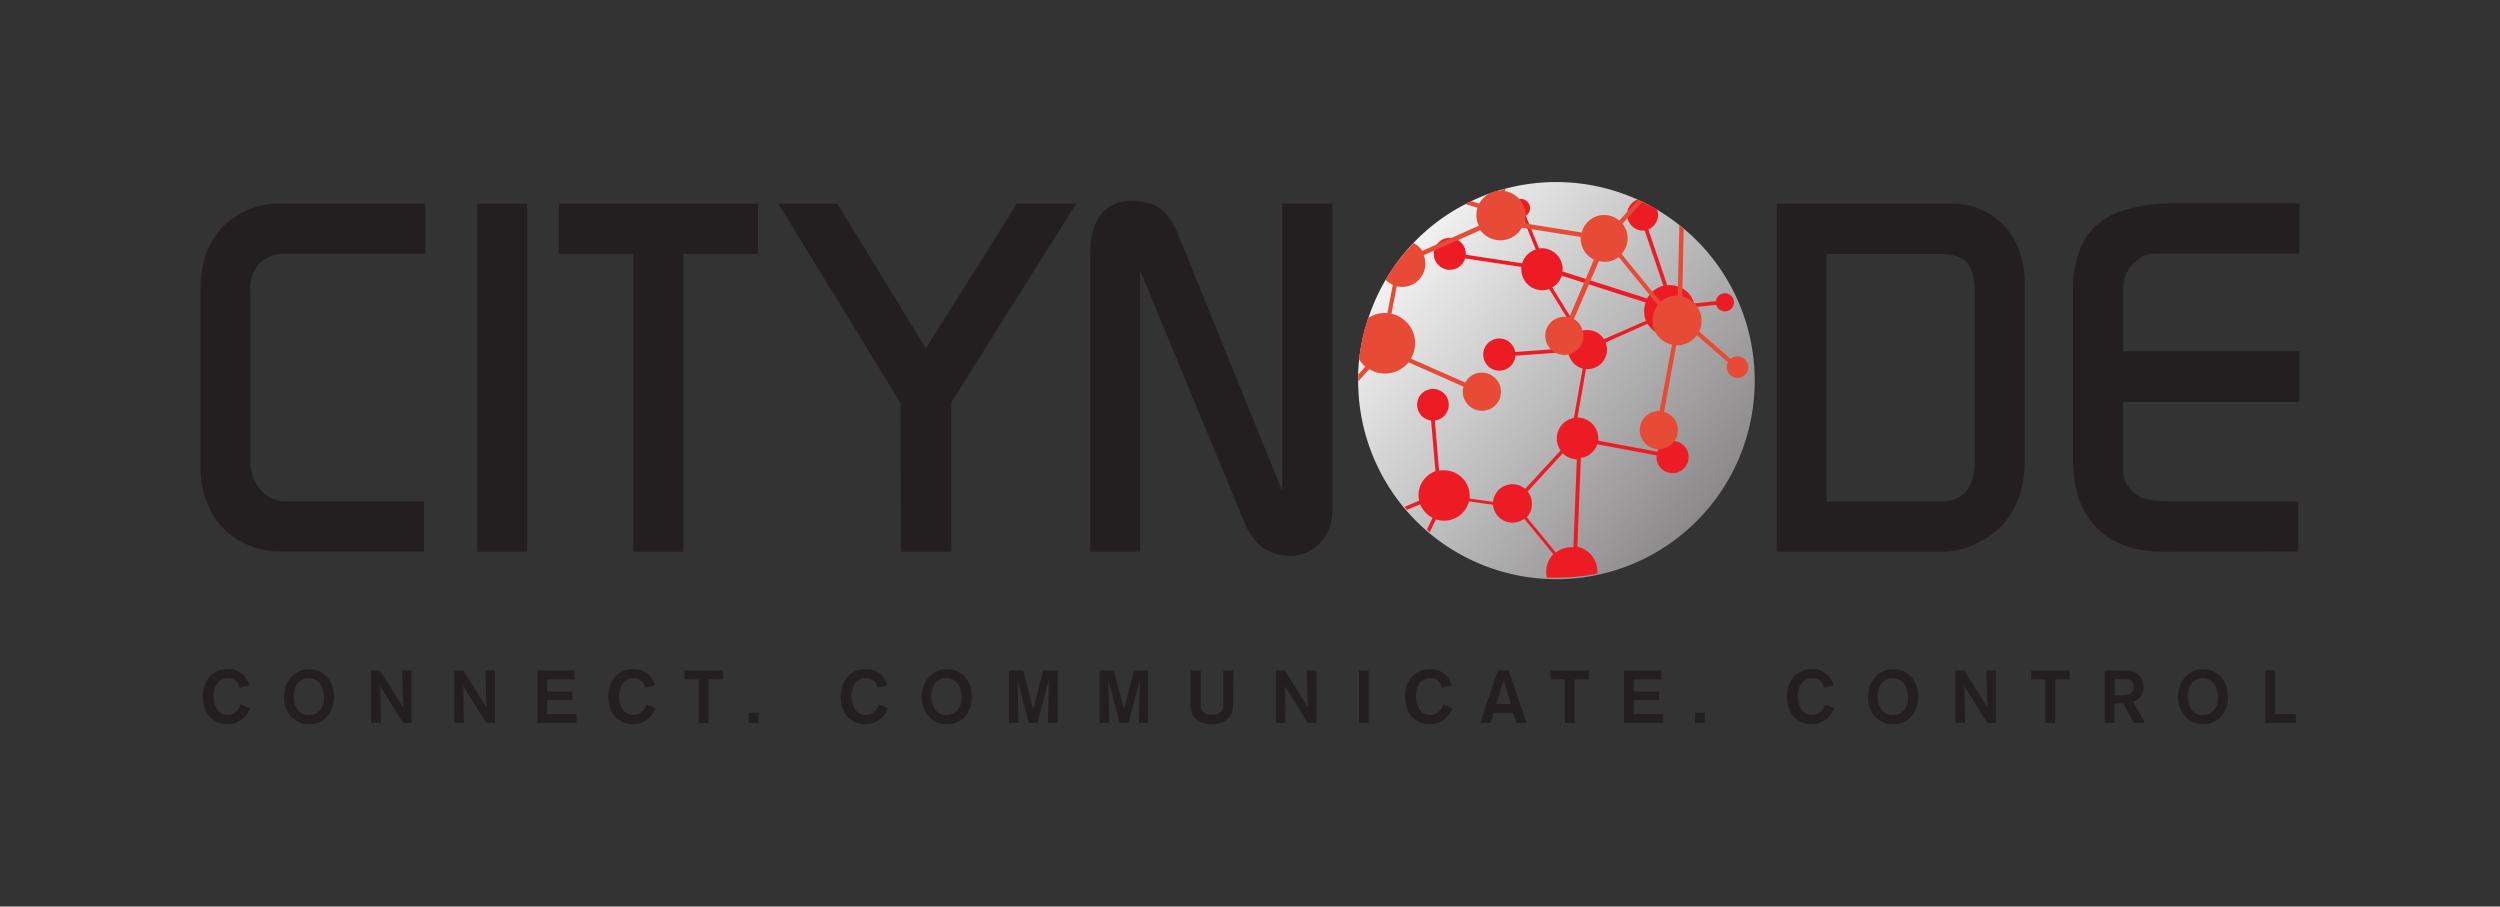<?xml version="1.0" encoding="UTF-8"?> <svg xmlns="http://www.w3.org/2000/svg" xmlns:xlink="http://www.w3.org/1999/xlink" id="Layer_1" data-name="Layer 1" viewBox="0 0 498.77 180.86"><rect x="0" y="0" width="498.77" height="180.86" fill="#333333" stroke="none"/><defs><style>.cls-1{fill:#231f20;}.cls-2{fill:url(#linear-gradient);}.cls-3{fill:#ed1c24;}.cls-4{fill:#e74a35;}</style><linearGradient id="linear-gradient" x1="403.33" y1="150.4" x2="272.12" y2="45.1" gradientUnits="userSpaceOnUse"><stop offset="0" stop-color="#231f20"></stop><stop offset="1" stop-color="#fff"></stop></linearGradient></defs><path class="cls-1" d="M49.87,141.31a4.73,4.73,0,0,1-4.52,3.18c-2.47,0-4.89-1.69-4.89-5.6,0-2.32,1.32-5.39,5-5.39a4.14,4.14,0,0,1,4.25,3.23l-1.94.5a2.18,2.18,0,0,0-2.23-1.94c-1.71,0-2.92,1.31-2.92,3.63,0,1.42.58,3.72,2.9,3.72A2.73,2.73,0,0,0,48,140.53Z"></path><path class="cls-1" d="M61.65,133.5c3.19,0,5,2.61,5,5.44,0,2.37-1.28,5.55-5,5.55-3.09,0-5-2.55-5-5.48s2-5.51,5-5.51m0,9.17c1.56,0,3-1.2,3-3.57,0-1.87-1-3.81-3.05-3.81-1.71,0-3,1.35-3,3.65,0,1.63.79,3.73,3,3.73"></path><path class="cls-1" d="M80.42,144.22l-4.58-7.33S76,144,76,144.22H74.05V133.77h1.77l4.63,7.37s-.22-7.13-.23-7.37h1.92v10.45Z"></path><path class="cls-1" d="M97,144.22l-4.57-7.33s.12,7.14.12,7.33H90.66V133.77h1.77l4.63,7.37s-.22-7.13-.23-7.37h1.92v10.45Z"></path><polygon class="cls-1" points="107.22 144.22 107.22 133.77 114.65 133.77 114.65 135.52 109.14 135.52 109.14 137.97 114.19 137.97 114.19 139.66 109.14 139.66 109.14 142.46 115.02 142.46 115.02 144.22 107.22 144.22"></polygon><path class="cls-1" d="M130.77,141.31a4.73,4.73,0,0,1-4.52,3.18c-2.47,0-4.88-1.69-4.88-5.6,0-2.32,1.32-5.39,5-5.39a4.15,4.15,0,0,1,4.25,3.23l-1.94.5a2.18,2.18,0,0,0-2.23-1.94c-1.71,0-2.92,1.31-2.92,3.63,0,1.42.57,3.72,2.9,3.72a2.71,2.71,0,0,0,2.53-2.11Z"></path><polygon class="cls-1" points="141.34 135.53 141.34 144.23 139.39 144.23 139.39 135.53 136.54 135.53 136.54 133.77 144.23 133.77 144.23 135.53 141.34 135.53"></polygon><rect class="cls-1" x="149.38" y="142.2" width="1.96" height="2.03"></rect><path class="cls-1" d="M177.14,141.31a4.73,4.73,0,0,1-4.52,3.18c-2.47,0-4.88-1.69-4.88-5.6,0-2.32,1.31-5.39,5-5.39a4.15,4.15,0,0,1,4.25,3.23l-1.94.5a2.19,2.19,0,0,0-2.24-1.94c-1.7,0-2.91,1.31-2.91,3.63,0,1.42.57,3.72,2.9,3.72a2.71,2.71,0,0,0,2.53-2.11Z"></path><path class="cls-1" d="M188.92,133.5c3.19,0,5,2.61,5,5.44,0,2.37-1.29,5.55-5.05,5.55-3.08,0-5-2.55-5-5.48s2-5.51,5-5.51m0,9.17c1.55,0,3-1.2,3-3.57,0-1.87-1-3.81-3.05-3.81-1.72,0-3,1.35-3,3.65,0,1.63.78,3.73,3,3.73"></path><path class="cls-1" d="M209.06,144.22c0-.25.19-8.59.19-8.59L207,144.22h-1.76L203,135.63s.19,8.25.19,8.59h-1.91V133.77h2.85l2,7.76,2-7.76H211v10.45Z"></path><path class="cls-1" d="M227.21,144.22c0-.25.19-8.59.19-8.59l-2.26,8.59h-1.77l-2.26-8.59s.19,8.25.19,8.59h-1.91V133.77h2.85l2,7.76,2-7.76h2.83v10.45Z"></path><path class="cls-1" d="M246,140.24a5.82,5.82,0,0,1-.18,1.85c-.34,1-1.54,2.4-4.1,2.4-1.68,0-3.44-.65-4-2.37a7.24,7.24,0,0,1-.16-2.13v-6.22h2v6.43a3.4,3.4,0,0,0,.1,1.15c.2.62.76,1.24,2.15,1.24.25,0,1.69,0,2.12-1.18a3.68,3.68,0,0,0,.13-1.32v-6.32h2Z"></path><path class="cls-1" d="M260.92,144.22l-4.57-7.33s.11,7.14.11,7.33h-1.91V133.77h1.77l4.63,7.37s-.22-7.13-.24-7.37h1.93v10.45Z"></path><rect class="cls-1" x="271.13" y="133.77" width="1.92" height="10.46"></rect><path class="cls-1" d="M289.73,141.31a4.73,4.73,0,0,1-4.52,3.18c-2.47,0-4.88-1.69-4.88-5.6,0-2.32,1.31-5.39,5-5.39a4.16,4.16,0,0,1,4.25,3.23l-1.94.5a2.19,2.19,0,0,0-2.24-1.94c-1.7,0-2.92,1.31-2.92,3.63,0,1.42.58,3.72,2.91,3.72a2.71,2.71,0,0,0,2.53-2.11Z"></path><path class="cls-1" d="M302.51,144.22l-.61-2H298l-.6,2h-2.11l3.54-10.45H301l3.57,10.45ZM300,135.65l-1.46,4.81h2.89Z"></path><polygon class="cls-1" points="314.16 135.53 314.16 144.23 312.2 144.23 312.2 135.53 309.36 135.53 309.36 133.77 317.04 133.77 317.04 135.53 314.16 135.53"></polygon><polygon class="cls-1" points="324.01 144.22 324.01 133.77 331.45 133.77 331.45 135.52 325.94 135.52 325.94 137.97 330.99 137.97 330.99 139.66 325.94 139.66 325.94 142.46 331.82 142.46 331.82 144.22 324.01 144.22"></polygon><rect class="cls-1" x="338.17" y="142.2" width="1.95" height="2.03"></rect><path class="cls-1" d="M365.93,141.31a4.73,4.73,0,0,1-4.51,3.18c-2.48,0-4.89-1.69-4.89-5.6,0-2.32,1.31-5.39,5-5.39a4.16,4.16,0,0,1,4.25,3.23l-1.94.5a2.19,2.19,0,0,0-2.24-1.94c-1.7,0-2.91,1.31-2.91,3.63,0,1.42.57,3.72,2.9,3.72a2.71,2.71,0,0,0,2.53-2.11Z"></path><path class="cls-1" d="M377.71,133.5c3.19,0,5,2.61,5,5.44,0,2.37-1.29,5.55-5.05,5.55-3.08,0-5-2.55-5-5.48s2-5.51,5-5.51m0,9.17c1.55,0,3-1.2,3-3.57,0-1.87-1-3.81-3.05-3.81-1.72,0-3,1.35-3,3.65,0,1.63.78,3.73,3,3.73"></path><path class="cls-1" d="M396.49,144.22l-4.58-7.33s.12,7.14.12,7.33h-1.91V133.77h1.76l4.64,7.37s-.23-7.13-.24-7.37h1.93v10.45Z"></path><polygon class="cls-1" points="410.02 135.53 410.02 144.23 408.06 144.23 408.06 135.53 405.22 135.53 405.22 133.77 412.9 133.77 412.9 135.53 410.02 135.53"></polygon><path class="cls-1" d="M424.2,133.77a3.22,3.22,0,0,1,3.45,3.32,2.85,2.85,0,0,1-2.06,2.87l2.33,4.26h-2.24l-2.06-3.88h-1.76v3.88h-1.94V133.77Zm-2.34,4.94h1.51c1.41,0,2.3-.41,2.3-1.64s-.77-1.62-2-1.62h-1.78Z"></path><path class="cls-1" d="M439.52,133.5c3.19,0,5,2.61,5,5.44,0,2.37-1.29,5.55-5,5.55-3.08,0-5-2.55-5-5.48s2-5.51,5-5.51m0,9.17c1.55,0,3-1.2,3-3.57,0-1.87-1-3.81-3.05-3.81-1.72,0-3,1.35-3,3.65,0,1.63.78,3.73,3,3.73"></path><polygon class="cls-1" points="451.93 144.22 451.93 133.77 453.9 133.77 453.9 142.45 458.04 142.45 458.04 144.22 451.93 144.22"></polygon><path class="cls-2" d="M350.08,75.92a39.56,39.56,0,0,1-79.12.15v-.15c0-.4,0-.8,0-1.21,0-1,.11-2.06.21-3.06A38.15,38.15,0,0,1,273,63.46a39.86,39.86,0,0,1,9-15,39.12,39.12,0,0,1,10.28-7.69c.37-.2.75-.4,1.15-.58a37,37,0,0,1,3.6-1.53c.55-.18,1.1-.38,1.68-.55h0a2.55,2.55,0,0,1,.63-.18,5.55,5.55,0,0,1,.93-.27,39.42,39.42,0,0,1,26.54,2.21c.3.12.58.25.85.37A41.28,41.28,0,0,1,335,44.86l.86.7A39.52,39.52,0,0,1,350.08,75.92Z"></path><path class="cls-1" d="M40.19,96.32C40.06,95,40,94,40,93.38V57.75q0-7.83,4.48-12.54a15.62,15.62,0,0,1,11.37-4.57h29v10H57.21a7.33,7.33,0,0,0-5.41,1.87A7.43,7.43,0,0,0,49.93,58V92.58A7.45,7.45,0,0,0,50.12,94a8.21,8.21,0,0,0,2.56,4.43,6.75,6.75,0,0,0,4.53,1.59H84.58v10H55.11a13.6,13.6,0,0,1-4.19-.77,17.24,17.24,0,0,1-4.44-2.16q-5-3.65-6.29-10.82"></path><rect class="cls-1" x="95.24" y="40.64" width="9.93" height="69.43"></rect><polygon class="cls-1" points="126.34 50.66 111.51 50.66 111.51 40.64 151.24 40.64 151.24 50.66 136.36 50.66 136.36 110.07 126.34 110.07 126.34 50.66"></polygon><polygon class="cls-1" points="179.63 80.37 155.29 40.64 167.04 40.64 184.72 69.5 202.86 40.64 214.7 40.64 189.8 80.28 189.8 110.07 179.78 110.07 179.63 80.37"></polygon><path class="cls-1" d="M387.62,110.07H354.46V40.64h35.07A13.93,13.93,0,0,1,399.79,45a14.46,14.46,0,0,1,3.08,5,19.25,19.25,0,0,1,1.07,6.67V92.4c0,.56-.06,1.49-.19,2.8q-1.44,9.47-9.28,13.15a15.39,15.39,0,0,1-6.85,1.72m-23.22-10h22.7c4.61,0,6.9-2.8,6.9-8.39V58.59c0-.31,0-.57,0-.77s0-.42-.07-.67a10.33,10.33,0,0,0-.9-3.85,4.21,4.21,0,0,0-2.17-2,10.75,10.75,0,0,0-4-.61H364.4Z"></path><path class="cls-1" d="M431.82,110.07q-8.86,0-13.55-4.8t-4.69-13.81V58a20.1,20.1,0,0,1,2.13-9.84,13,13,0,0,1,6.55-5.69,29.64,29.64,0,0,1,11.38-1.86h25.13v10h-29a5.11,5.11,0,0,0-3.22,1.17,6.71,6.71,0,0,0-2.8,4.57,12.33,12.33,0,0,0-.18,1.91V70.06h35.16V80.18H423.52V93.75a6.47,6.47,0,0,0,3.75,5.53q2,.77,7.25.77h24v10Z"></path><path class="cls-1" d="M227.46,110.07h-9.94V50.39q0-4.91,2.15-7.61a7.29,7.29,0,0,1,6.06-2.7,13.29,13.29,0,0,1,3.17.37,6.71,6.71,0,0,1,3.54,2,14.55,14.55,0,0,1,2.66,4.47l20.71,51V40.64h10v61.13a9.29,9.29,0,0,1-2.19,6.25,8.15,8.15,0,0,1-5.64,2.89,10.12,10.12,0,0,1-6-1.63,12,12,0,0,1-3.82-5.32l-20.7-50Z"></path><path class="cls-3" d="M304.6,103.18a3.4,3.4,0,0,0,.38-.47,3.91,3.91,0,0,0-.21-4.64l7-7.63a4.28,4.28,0,0,0,.61.5,4.19,4.19,0,0,0,2.21.69l-.69,17.55a5.09,5.09,0,0,0-3.5,1.06Zm5.09-45.84a4.38,4.38,0,0,0,.64-.45A4,4,0,0,0,311.58,55l16.73,5.35a5.16,5.16,0,0,0,.08,3.65L320,67.67a4,4,0,0,0-.35-.49,3.9,3.9,0,0,0-4.51-1ZM301.8,40.86a1.83,1.83,0,0,0,1,2.38,1.7,1.7,0,0,0,1,.11l2.59,6.44a4,4,0,0,0-1.44.8,4.14,4.14,0,0,0-1.26,1.94l-11.26-1.71a3.19,3.19,0,1,0-1.28,2.38,3.28,3.28,0,0,0,1.16-1.65l11.23,1.71a4.16,4.16,0,0,0,5.53,4.4l5.51,8.86-.37.25a3.93,3.93,0,0,0-1.34,2.68l-10.59.78a3.12,3.12,0,0,0-1.06-1.92,3.21,3.21,0,1,0,.34,4.52,3.15,3.15,0,0,0,.76-1.86l10.56-.77a3.9,3.9,0,0,0,.93,2.11,3.94,3.94,0,0,0,1.94,1.22L314,83.39a4.15,4.15,0,0,0-2.65,6.48l-7.06,7.66c-.11-.08-.23-.18-.36-.26a3.93,3.93,0,0,0-5.44,1.08,4,4,0,0,0-.62,1.78l-4.68-.67a5.11,5.11,0,0,0-4.32-5.57,5.18,5.18,0,0,0-1.76,0l-.85-10a3.16,3.16,0,1,0-.75,0l.87,10.12a5.12,5.12,0,0,0-3.32,4,5.36,5.36,0,0,0,.07,1.88l-2.91,1.23.5.6,2.63-1.12a5.17,5.17,0,0,0,2.45,2.72l-1.11,2.35.58.49,1.21-2.55a5.36,5.36,0,0,0,.88.21,5.1,5.1,0,0,0,5.71-3.8l4.8.68a3.89,3.89,0,0,0,6.22,2.79l5.82,7.07a4.35,4.35,0,0,0-.57.7,5.09,5.09,0,0,0-.72,4c.63,0,1.28,0,1.92,0a40.52,40.52,0,0,0,8.15-.83,5.13,5.13,0,0,0-2.27-4.62,5,5,0,0,0-1.72-.73l.69-17.71a4.13,4.13,0,0,0,2.82-1.79,4.8,4.8,0,0,0,.46-.94l11.84,2.22a3.13,3.13,0,0,0,.52,2.12,3.21,3.21,0,1,0,.84-4.45,3.17,3.17,0,0,0-1.21,1.6l-11.81-2.22A4.16,4.16,0,0,0,317,84a4.1,4.1,0,0,0-2.28-.7l1.69-9.67a3.9,3.9,0,0,0,3.94-5.31l8.37-3.73a4.28,4.28,0,0,0,.52.74,5.11,5.11,0,0,0,8.93-4.07l4.22-.44a1.81,1.81,0,1,0,.33-1.64,1.75,1.75,0,0,0-.38.9l-4.33.46a5.23,5.23,0,0,0-1-1.89,5.11,5.11,0,0,0-4.38-1.74l-3.77-11.12a3.21,3.21,0,0,0,1.59-1.5,3.16,3.16,0,0,0,.16-2.46,39.63,39.63,0,0,0-3.94-2A3.2,3.2,0,0,0,328.13,46l3.73,11a5.09,5.09,0,0,0-2.08,1.09,5.27,5.27,0,0,0-1.17,1.46l-16.88-5.39a4.08,4.08,0,0,0-1-3.19,4.14,4.14,0,0,0-3.68-1.41l-2.64-6.52a1.78,1.78,0,0,0,.71-.82,1.83,1.83,0,0,0-1-2.38,1.76,1.76,0,0,0-.71-.14,1.82,1.82,0,0,0-1.67,1.1"></path><path class="cls-4" d="M346.46,71.12a2.07,2.07,0,0,0-1.21.48L339,66.14a5,5,0,0,0-3.37-7l.28-13.57-.86-.7L334.72,59a4.77,4.77,0,0,0-2.66.66,4.21,4.21,0,0,0-.76.55l-7.79-9.55a4.62,4.62,0,0,0,.58-5.45,2.21,2.21,0,0,0-.4-.58l4-4.38c-.27-.12-.55-.25-.85-.37L323.06,44a4.67,4.67,0,0,0-5.33-.48,4.58,4.58,0,0,0-2.14,2.87l-11.51-1.84a4.71,4.71,0,0,0,.1-2.81,4.86,4.86,0,0,0-3.92-3.6l.08-.47a5.55,5.55,0,0,0-.93.27l0,.13a2.43,2.43,0,0,0-.6,0h0a3.51,3.51,0,0,0-.58.1,3.85,3.85,0,0,0-1.1.45,4.94,4.94,0,0,0-2,2l-1.61-.48c-.4.18-.78.38-1.15.58l2.41.73a5.08,5.08,0,0,0-.08,2.74c.1.3.21.58.33.85l-11.26,5A4.65,4.65,0,0,0,282,48.5a37.58,37.58,0,0,0-5.56,7.32,4.9,4.9,0,0,0,1.44,1l-1.08,5.65a5.84,5.84,0,0,0-3.85,1,38.15,38.15,0,0,0-1.78,8.19,5.23,5.23,0,0,0,1.23,1.48L271,74.71c0,.41,0,.81,0,1.21v.15l2.19-2.44a5.18,5.18,0,0,0,2.06.81A6.05,6.05,0,0,0,281,72.28l11,4.87a3.65,3.65,0,0,0,.1,2.37,3.82,3.82,0,0,0,4.93,2.18,3.77,3.77,0,0,0,2.16-4.92,3.83,3.83,0,0,0-4.93-2.19,3.94,3.94,0,0,0-1.93,1.73l-10.86-4.77a6,6,0,0,0-3.87-8.95l1.06-5.5a4.81,4.81,0,0,0,2.23,0,4.66,4.66,0,0,0,3.32-5.68,2.7,2.7,0,0,0-.18-.5l11.31-5a4.94,4.94,0,0,0,8.3-.5l11.73,1.86a4.8,4.8,0,0,0,.63,2.66,4.62,4.62,0,0,0,2,1.84l-4.92,11.56a3.78,3.78,0,0,0-4.5,5.08,3.8,3.8,0,0,0,7.06-2.82A3.67,3.67,0,0,0,314,63.66l5-11.59a4.57,4.57,0,0,0,3.52-.48l.43-.3,7.81,9.58a5,5,0,0,0-.4,5.58,4.92,4.92,0,0,0,3.22,2.31L331.1,82a3.64,3.64,0,0,0-2.31.68,3.8,3.8,0,1,0,5.3,1A3.74,3.74,0,0,0,332,82.18l2.42-13.3a4.86,4.86,0,0,0,2.66-.67,4.59,4.59,0,0,0,1.46-1.31l6.21,5.38a2.22,2.22,0,0,0-.23,1.15,2.14,2.14,0,1,0,2-2.31Z"></path></svg> 